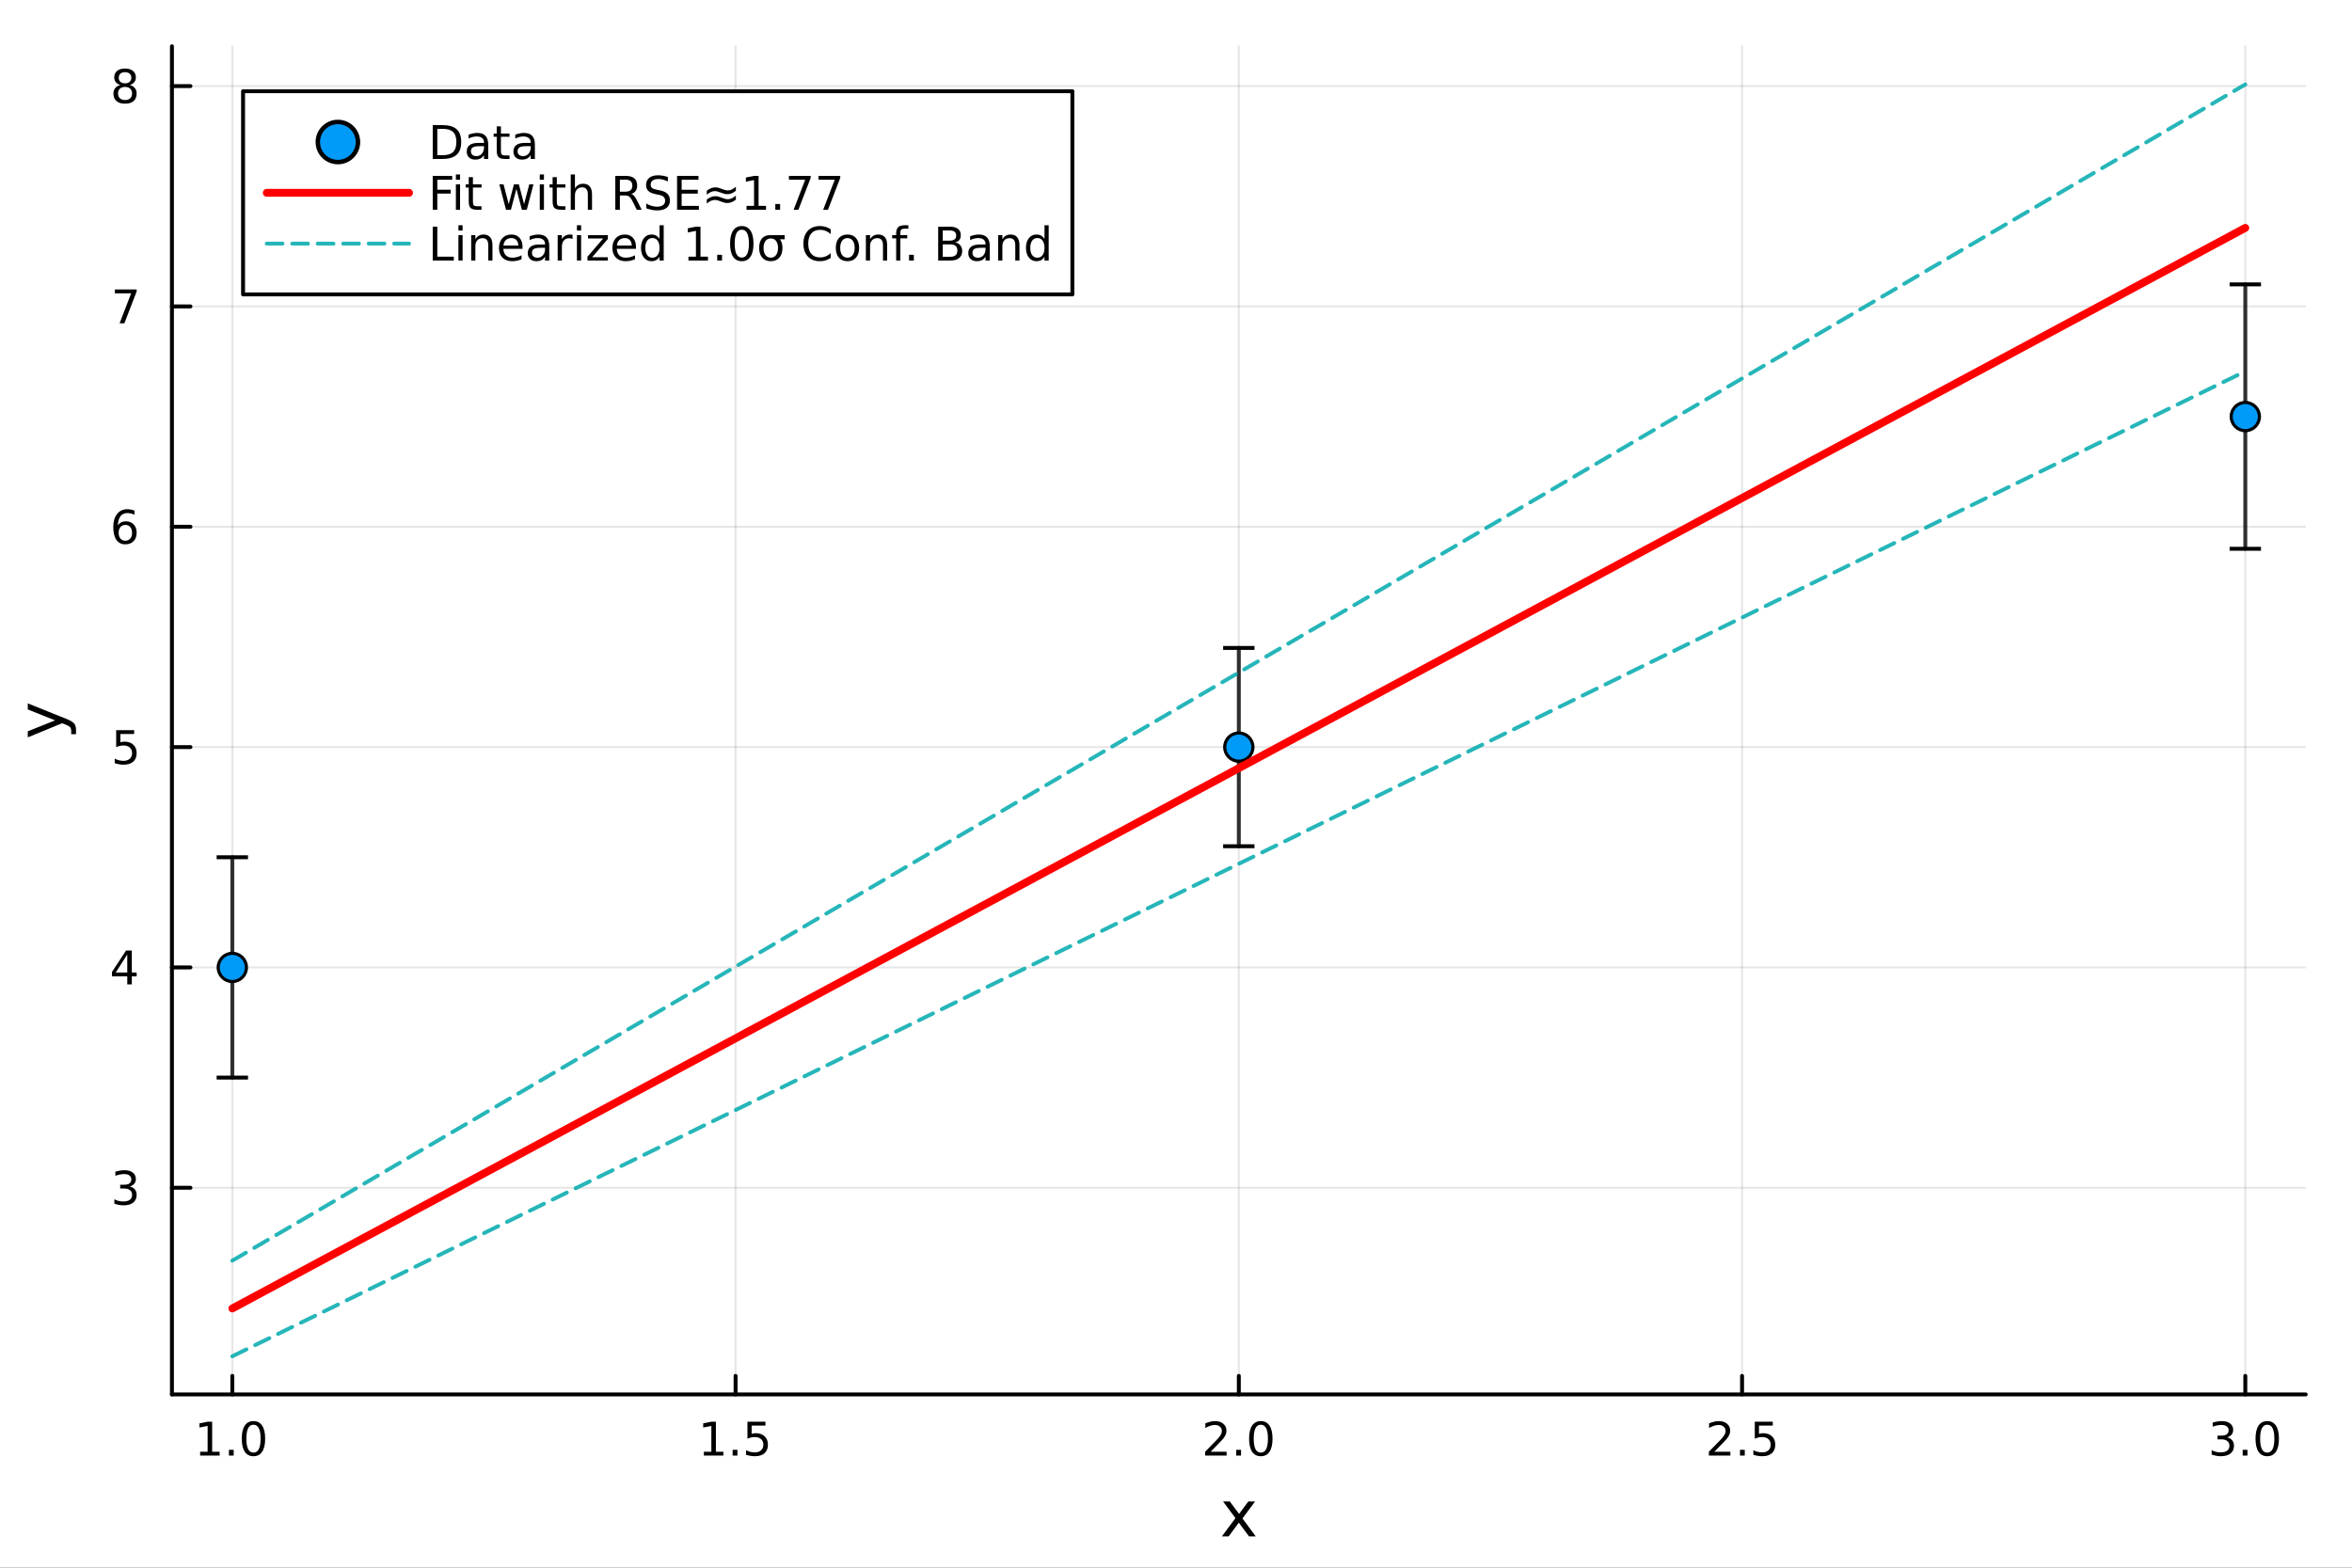 <?xml version="1.0" encoding="utf-8"?>
<svg xmlns="http://www.w3.org/2000/svg" xmlns:xlink="http://www.w3.org/1999/xlink" width="600" height="400" viewBox="0 0 2400 1600">
<rect x="0" y="0" width="2400" height="1600" fill="#333333" stroke="none"/>
<defs>
  <clipPath id="clip840">
    <rect x="0" y="0" width="2400" height="1600"/>
  </clipPath>
</defs>
<path clip-path="url(#clip840)" d="M0 1600 L2400 1600 L2400 0 L0 0  Z" fill="#ffffff" fill-rule="evenodd" fill-opacity="1"/>
<defs>
  <clipPath id="clip841">
    <rect x="175" y="47" width="2178" height="1377"/>
  </clipPath>
</defs>
<path clip-path="url(#clip840)" d="M175.445 1423.18 L2352.76 1423.18 L2352.76 47.244 L175.445 47.244  Z" fill="#ffffff" fill-rule="evenodd" fill-opacity="1"/>
<polyline clip-path="url(#clip841)" style="stroke:#000000; stroke-linecap:round; stroke-linejoin:round; stroke-width:2; stroke-opacity:0.1; fill:none" points="237.067,1423.18 237.067,47.244 "/>
<polyline clip-path="url(#clip841)" style="stroke:#000000; stroke-linecap:round; stroke-linejoin:round; stroke-width:2; stroke-opacity:0.1; fill:none" points="750.584,1423.18 750.584,47.244 "/>
<polyline clip-path="url(#clip841)" style="stroke:#000000; stroke-linecap:round; stroke-linejoin:round; stroke-width:2; stroke-opacity:0.1; fill:none" points="1264.1,1423.18 1264.1,47.244 "/>
<polyline clip-path="url(#clip841)" style="stroke:#000000; stroke-linecap:round; stroke-linejoin:round; stroke-width:2; stroke-opacity:0.1; fill:none" points="1777.62,1423.18 1777.62,47.244 "/>
<polyline clip-path="url(#clip841)" style="stroke:#000000; stroke-linecap:round; stroke-linejoin:round; stroke-width:2; stroke-opacity:0.1; fill:none" points="2291.13,1423.18 2291.13,47.244 "/>
<polyline clip-path="url(#clip841)" style="stroke:#000000; stroke-linecap:round; stroke-linejoin:round; stroke-width:2; stroke-opacity:0.1; fill:none" points="175.445,1212.24 2352.76,1212.24 "/>
<polyline clip-path="url(#clip841)" style="stroke:#000000; stroke-linecap:round; stroke-linejoin:round; stroke-width:2; stroke-opacity:0.1; fill:none" points="175.445,987.362 2352.76,987.362 "/>
<polyline clip-path="url(#clip841)" style="stroke:#000000; stroke-linecap:round; stroke-linejoin:round; stroke-width:2; stroke-opacity:0.1; fill:none" points="175.445,762.485 2352.76,762.485 "/>
<polyline clip-path="url(#clip841)" style="stroke:#000000; stroke-linecap:round; stroke-linejoin:round; stroke-width:2; stroke-opacity:0.1; fill:none" points="175.445,537.608 2352.76,537.608 "/>
<polyline clip-path="url(#clip841)" style="stroke:#000000; stroke-linecap:round; stroke-linejoin:round; stroke-width:2; stroke-opacity:0.1; fill:none" points="175.445,312.731 2352.76,312.731 "/>
<polyline clip-path="url(#clip841)" style="stroke:#000000; stroke-linecap:round; stroke-linejoin:round; stroke-width:2; stroke-opacity:0.1; fill:none" points="175.445,87.855 2352.76,87.855 "/>
<polyline clip-path="url(#clip840)" style="stroke:#000000; stroke-linecap:round; stroke-linejoin:round; stroke-width:4; stroke-opacity:1; fill:none" points="175.445,1423.18 2352.76,1423.18 "/>
<polyline clip-path="url(#clip840)" style="stroke:#000000; stroke-linecap:round; stroke-linejoin:round; stroke-width:4; stroke-opacity:1; fill:none" points="237.067,1423.18 237.067,1404.28 "/>
<polyline clip-path="url(#clip840)" style="stroke:#000000; stroke-linecap:round; stroke-linejoin:round; stroke-width:4; stroke-opacity:1; fill:none" points="750.584,1423.18 750.584,1404.28 "/>
<polyline clip-path="url(#clip840)" style="stroke:#000000; stroke-linecap:round; stroke-linejoin:round; stroke-width:4; stroke-opacity:1; fill:none" points="1264.1,1423.18 1264.1,1404.28 "/>
<polyline clip-path="url(#clip840)" style="stroke:#000000; stroke-linecap:round; stroke-linejoin:round; stroke-width:4; stroke-opacity:1; fill:none" points="1777.62,1423.18 1777.62,1404.28 "/>
<polyline clip-path="url(#clip840)" style="stroke:#000000; stroke-linecap:round; stroke-linejoin:round; stroke-width:4; stroke-opacity:1; fill:none" points="2291.13,1423.18 2291.13,1404.28 "/>
<path clip-path="url(#clip840)" d="M204.22 1481.64 L211.859 1481.64 L211.859 1455.28 L203.549 1456.95 L203.549 1452.69 L211.813 1451.02 L216.489 1451.02 L216.489 1481.64 L224.127 1481.64 L224.127 1485.58 L204.22 1485.58 L204.22 1481.64 Z" fill="#000000" fill-rule="nonzero" fill-opacity="1" /><path clip-path="url(#clip840)" d="M233.572 1479.7 L238.456 1479.7 L238.456 1485.58 L233.572 1485.58 L233.572 1479.7 Z" fill="#000000" fill-rule="nonzero" fill-opacity="1" /><path clip-path="url(#clip840)" d="M258.641 1454.1 Q255.03 1454.1 253.201 1457.66 Q251.396 1461.2 251.396 1468.33 Q251.396 1475.44 253.201 1479.01 Q255.03 1482.55 258.641 1482.55 Q262.275 1482.55 264.081 1479.01 Q265.91 1475.44 265.91 1468.33 Q265.91 1461.2 264.081 1457.66 Q262.275 1454.1 258.641 1454.1 M258.641 1450.39 Q264.451 1450.39 267.507 1455 Q270.586 1459.58 270.586 1468.33 Q270.586 1477.06 267.507 1481.67 Q264.451 1486.25 258.641 1486.25 Q252.831 1486.25 249.752 1481.67 Q246.697 1477.06 246.697 1468.33 Q246.697 1459.58 249.752 1455 Q252.831 1450.39 258.641 1450.39 Z" fill="#000000" fill-rule="nonzero" fill-opacity="1" /><path clip-path="url(#clip840)" d="M718.235 1481.64 L725.873 1481.64 L725.873 1455.28 L717.563 1456.95 L717.563 1452.69 L725.827 1451.02 L730.503 1451.02 L730.503 1481.64 L738.142 1481.64 L738.142 1485.58 L718.235 1485.58 L718.235 1481.64 Z" fill="#000000" fill-rule="nonzero" fill-opacity="1" /><path clip-path="url(#clip840)" d="M747.586 1479.7 L752.47 1479.7 L752.47 1485.58 L747.586 1485.58 L747.586 1479.7 Z" fill="#000000" fill-rule="nonzero" fill-opacity="1" /><path clip-path="url(#clip840)" d="M762.702 1451.02 L781.058 1451.02 L781.058 1454.96 L766.984 1454.96 L766.984 1463.43 Q768.003 1463.08 769.021 1462.92 Q770.04 1462.73 771.058 1462.73 Q776.845 1462.73 780.225 1465.9 Q783.605 1469.08 783.605 1474.49 Q783.605 1480.07 780.132 1483.17 Q776.66 1486.25 770.341 1486.25 Q768.165 1486.25 765.896 1485.88 Q763.651 1485.51 761.244 1484.77 L761.244 1480.07 Q763.327 1481.2 765.549 1481.76 Q767.771 1482.32 770.248 1482.32 Q774.253 1482.32 776.591 1480.21 Q778.929 1478.1 778.929 1474.49 Q778.929 1470.88 776.591 1468.77 Q774.253 1466.67 770.248 1466.67 Q768.373 1466.67 766.498 1467.08 Q764.646 1467.5 762.702 1468.38 L762.702 1451.02 Z" fill="#000000" fill-rule="nonzero" fill-opacity="1" /><path clip-path="url(#clip840)" d="M1235.34 1481.64 L1251.66 1481.64 L1251.66 1485.58 L1229.71 1485.58 L1229.71 1481.64 Q1232.38 1478.89 1236.96 1474.26 Q1241.57 1469.61 1242.75 1468.27 Q1244.99 1465.74 1245.87 1464.01 Q1246.77 1462.25 1246.77 1460.56 Q1246.77 1457.8 1244.83 1456.07 Q1242.91 1454.33 1239.81 1454.33 Q1237.61 1454.33 1235.15 1455.09 Q1232.72 1455.86 1229.95 1457.41 L1229.95 1452.69 Q1232.77 1451.55 1235.22 1450.97 Q1237.68 1450.39 1239.71 1450.39 Q1245.08 1450.39 1248.28 1453.08 Q1251.47 1455.77 1251.47 1460.26 Q1251.47 1462.39 1250.66 1464.31 Q1249.88 1466.2 1247.77 1468.8 Q1247.19 1469.47 1244.09 1472.69 Q1240.99 1475.88 1235.34 1481.64 Z" fill="#000000" fill-rule="nonzero" fill-opacity="1" /><path clip-path="url(#clip840)" d="M1261.47 1479.7 L1266.36 1479.7 L1266.36 1485.58 L1261.47 1485.58 L1261.47 1479.7 Z" fill="#000000" fill-rule="nonzero" fill-opacity="1" /><path clip-path="url(#clip840)" d="M1286.54 1454.1 Q1282.93 1454.1 1281.1 1457.66 Q1279.3 1461.2 1279.3 1468.33 Q1279.3 1475.44 1281.1 1479.01 Q1282.93 1482.55 1286.54 1482.55 Q1290.18 1482.55 1291.98 1479.01 Q1293.81 1475.44 1293.81 1468.33 Q1293.81 1461.2 1291.98 1457.66 Q1290.18 1454.1 1286.54 1454.1 M1286.54 1450.39 Q1292.35 1450.39 1295.41 1455 Q1298.49 1459.58 1298.49 1468.33 Q1298.49 1477.06 1295.41 1481.67 Q1292.35 1486.25 1286.54 1486.25 Q1280.73 1486.25 1277.65 1481.67 Q1274.6 1477.06 1274.6 1468.33 Q1274.6 1459.58 1277.65 1455 Q1280.73 1450.39 1286.54 1450.39 Z" fill="#000000" fill-rule="nonzero" fill-opacity="1" /><path clip-path="url(#clip840)" d="M1749.35 1481.64 L1765.67 1481.64 L1765.67 1485.58 L1743.73 1485.58 L1743.73 1481.64 Q1746.39 1478.89 1750.97 1474.26 Q1755.58 1469.61 1756.76 1468.27 Q1759.01 1465.74 1759.89 1464.01 Q1760.79 1462.25 1760.79 1460.56 Q1760.79 1457.8 1758.84 1456.07 Q1756.92 1454.33 1753.82 1454.33 Q1751.62 1454.33 1749.17 1455.09 Q1746.74 1455.86 1743.96 1457.41 L1743.96 1452.69 Q1746.78 1451.55 1749.24 1450.97 Q1751.69 1450.39 1753.73 1450.39 Q1759.1 1450.39 1762.29 1453.08 Q1765.49 1455.77 1765.49 1460.26 Q1765.49 1462.39 1764.68 1464.31 Q1763.89 1466.2 1761.78 1468.8 Q1761.21 1469.47 1758.1 1472.69 Q1755 1475.88 1749.35 1481.64 Z" fill="#000000" fill-rule="nonzero" fill-opacity="1" /><path clip-path="url(#clip840)" d="M1775.49 1479.7 L1780.37 1479.7 L1780.37 1485.58 L1775.49 1485.58 L1775.49 1479.7 Z" fill="#000000" fill-rule="nonzero" fill-opacity="1" /><path clip-path="url(#clip840)" d="M1790.6 1451.02 L1808.96 1451.02 L1808.96 1454.96 L1794.89 1454.96 L1794.89 1463.43 Q1795.9 1463.08 1796.92 1462.92 Q1797.94 1462.73 1798.96 1462.73 Q1804.75 1462.73 1808.13 1465.9 Q1811.51 1469.08 1811.51 1474.49 Q1811.51 1480.07 1808.03 1483.17 Q1804.56 1486.25 1798.24 1486.25 Q1796.07 1486.25 1793.8 1485.88 Q1791.55 1485.51 1789.14 1484.77 L1789.14 1480.07 Q1791.23 1481.2 1793.45 1481.76 Q1795.67 1482.32 1798.15 1482.32 Q1802.15 1482.32 1804.49 1480.21 Q1806.83 1478.1 1806.83 1474.49 Q1806.83 1470.88 1804.49 1468.77 Q1802.15 1466.67 1798.15 1466.67 Q1796.27 1466.67 1794.4 1467.08 Q1792.55 1467.5 1790.6 1468.38 L1790.6 1451.02 Z" fill="#000000" fill-rule="nonzero" fill-opacity="1" /><path clip-path="url(#clip840)" d="M2272.44 1466.95 Q2275.8 1467.66 2277.67 1469.93 Q2279.57 1472.2 2279.57 1475.53 Q2279.57 1480.65 2276.05 1483.45 Q2272.53 1486.25 2266.05 1486.25 Q2263.88 1486.25 2261.56 1485.81 Q2259.27 1485.39 2256.82 1484.54 L2256.82 1480.02 Q2258.76 1481.16 2261.08 1481.74 Q2263.39 1482.32 2265.91 1482.32 Q2270.31 1482.32 2272.6 1480.58 Q2274.92 1478.84 2274.92 1475.53 Q2274.92 1472.48 2272.77 1470.77 Q2270.64 1469.03 2266.82 1469.03 L2262.79 1469.03 L2262.79 1465.19 L2267 1465.19 Q2270.45 1465.19 2272.28 1463.82 Q2274.11 1462.43 2274.11 1459.84 Q2274.11 1457.18 2272.21 1455.77 Q2270.34 1454.33 2266.82 1454.33 Q2264.9 1454.33 2262.7 1454.75 Q2260.5 1455.16 2257.86 1456.04 L2257.86 1451.88 Q2260.52 1451.14 2262.84 1450.77 Q2265.17 1450.39 2267.23 1450.39 Q2272.56 1450.39 2275.66 1452.83 Q2278.76 1455.23 2278.76 1459.35 Q2278.76 1462.22 2277.12 1464.21 Q2275.47 1466.18 2272.44 1466.95 Z" fill="#000000" fill-rule="nonzero" fill-opacity="1" /><path clip-path="url(#clip840)" d="M2288.44 1479.7 L2293.32 1479.7 L2293.32 1485.58 L2288.44 1485.58 L2288.44 1479.7 Z" fill="#000000" fill-rule="nonzero" fill-opacity="1" /><path clip-path="url(#clip840)" d="M2313.51 1454.1 Q2309.9 1454.1 2308.07 1457.66 Q2306.26 1461.2 2306.26 1468.33 Q2306.26 1475.44 2308.07 1479.01 Q2309.9 1482.55 2313.51 1482.55 Q2317.14 1482.55 2318.95 1479.01 Q2320.77 1475.44 2320.77 1468.33 Q2320.77 1461.2 2318.95 1457.66 Q2317.14 1454.1 2313.51 1454.1 M2313.51 1450.39 Q2319.32 1450.39 2322.37 1455 Q2325.45 1459.58 2325.45 1468.33 Q2325.45 1477.06 2322.37 1481.67 Q2319.32 1486.25 2313.51 1486.25 Q2307.7 1486.25 2304.62 1481.67 Q2301.56 1477.06 2301.56 1468.33 Q2301.56 1459.58 2304.62 1455 Q2307.7 1450.39 2313.51 1450.39 Z" fill="#000000" fill-rule="nonzero" fill-opacity="1" /><path clip-path="url(#clip840)" d="M1280.72 1532.4 L1267.82 1549.74 L1281.38 1568.04 L1274.48 1568.04 L1264.1 1554.04 L1253.72 1568.04 L1246.82 1568.04 L1260.66 1549.39 L1248 1532.4 L1254.9 1532.4 L1264.36 1545.1 L1273.81 1532.4 L1280.72 1532.4 Z" fill="#000000" fill-rule="nonzero" fill-opacity="1" /><polyline clip-path="url(#clip840)" style="stroke:#000000; stroke-linecap:round; stroke-linejoin:round; stroke-width:4; stroke-opacity:1; fill:none" points="175.445,1423.18 175.445,47.244 "/>
<polyline clip-path="url(#clip840)" style="stroke:#000000; stroke-linecap:round; stroke-linejoin:round; stroke-width:4; stroke-opacity:1; fill:none" points="175.445,1212.24 194.343,1212.24 "/>
<polyline clip-path="url(#clip840)" style="stroke:#000000; stroke-linecap:round; stroke-linejoin:round; stroke-width:4; stroke-opacity:1; fill:none" points="175.445,987.362 194.343,987.362 "/>
<polyline clip-path="url(#clip840)" style="stroke:#000000; stroke-linecap:round; stroke-linejoin:round; stroke-width:4; stroke-opacity:1; fill:none" points="175.445,762.485 194.343,762.485 "/>
<polyline clip-path="url(#clip840)" style="stroke:#000000; stroke-linecap:round; stroke-linejoin:round; stroke-width:4; stroke-opacity:1; fill:none" points="175.445,537.608 194.343,537.608 "/>
<polyline clip-path="url(#clip840)" style="stroke:#000000; stroke-linecap:round; stroke-linejoin:round; stroke-width:4; stroke-opacity:1; fill:none" points="175.445,312.731 194.343,312.731 "/>
<polyline clip-path="url(#clip840)" style="stroke:#000000; stroke-linecap:round; stroke-linejoin:round; stroke-width:4; stroke-opacity:1; fill:none" points="175.445,87.855 194.343,87.855 "/>
<path clip-path="url(#clip840)" d="M132.316 1210.88 Q135.672 1211.6 137.547 1213.87 Q139.445 1216.14 139.445 1219.47 Q139.445 1224.59 135.927 1227.39 Q132.408 1230.19 125.927 1230.19 Q123.751 1230.19 121.436 1229.75 Q119.144 1229.33 116.691 1228.48 L116.691 1223.96 Q118.635 1225.1 120.95 1225.68 Q123.265 1226.25 125.788 1226.25 Q130.186 1226.25 132.478 1224.52 Q134.792 1222.78 134.792 1219.47 Q134.792 1216.42 132.64 1214.7 Q130.51 1212.97 126.691 1212.97 L122.663 1212.97 L122.663 1209.13 L126.876 1209.13 Q130.325 1209.13 132.154 1207.76 Q133.982 1206.37 133.982 1203.78 Q133.982 1201.12 132.084 1199.7 Q130.209 1198.27 126.691 1198.27 Q124.769 1198.27 122.57 1198.69 Q120.371 1199.1 117.732 1199.98 L117.732 1195.82 Q120.394 1195.07 122.709 1194.7 Q125.047 1194.33 127.107 1194.33 Q132.431 1194.33 135.533 1196.76 Q138.635 1199.17 138.635 1203.29 Q138.635 1206.16 136.992 1208.15 Q135.348 1210.12 132.316 1210.88 Z" fill="#000000" fill-rule="nonzero" fill-opacity="1" /><path clip-path="url(#clip840)" d="M129.862 974.156 L118.056 992.605 L129.862 992.605 L129.862 974.156 M128.635 970.082 L134.515 970.082 L134.515 992.605 L139.445 992.605 L139.445 996.494 L134.515 996.494 L134.515 1004.64 L129.862 1004.64 L129.862 996.494 L114.26 996.494 L114.26 991.98 L128.635 970.082 Z" fill="#000000" fill-rule="nonzero" fill-opacity="1" /><path clip-path="url(#clip840)" d="M118.543 745.205 L136.899 745.205 L136.899 749.14 L122.825 749.14 L122.825 757.612 Q123.843 757.265 124.862 757.103 Q125.88 756.918 126.899 756.918 Q132.686 756.918 136.066 760.089 Q139.445 763.261 139.445 768.677 Q139.445 774.256 135.973 777.358 Q132.501 780.436 126.181 780.436 Q124.005 780.436 121.737 780.066 Q119.492 779.696 117.084 778.955 L117.084 774.256 Q119.168 775.39 121.39 775.946 Q123.612 776.501 126.089 776.501 Q130.093 776.501 132.431 774.395 Q134.769 772.288 134.769 768.677 Q134.769 765.066 132.431 762.96 Q130.093 760.853 126.089 760.853 Q124.214 760.853 122.339 761.27 Q120.487 761.686 118.543 762.566 L118.543 745.205 Z" fill="#000000" fill-rule="nonzero" fill-opacity="1" /><path clip-path="url(#clip840)" d="M127.917 535.745 Q124.769 535.745 122.918 537.898 Q121.089 540.05 121.089 543.8 Q121.089 547.527 122.918 549.703 Q124.769 551.856 127.917 551.856 Q131.066 551.856 132.894 549.703 Q134.746 547.527 134.746 543.8 Q134.746 540.05 132.894 537.898 Q131.066 535.745 127.917 535.745 M137.2 521.092 L137.2 525.351 Q135.441 524.518 133.635 524.078 Q131.853 523.638 130.093 523.638 Q125.464 523.638 123.01 526.763 Q120.58 529.888 120.232 536.208 Q121.598 534.194 123.658 533.129 Q125.718 532.041 128.195 532.041 Q133.404 532.041 136.413 535.212 Q139.445 538.361 139.445 543.8 Q139.445 549.124 136.297 552.342 Q133.149 555.56 127.917 555.56 Q121.922 555.56 118.751 550.976 Q115.58 546.37 115.58 537.643 Q115.58 529.449 119.468 524.587 Q123.357 519.703 129.908 519.703 Q131.667 519.703 133.45 520.05 Q135.255 520.398 137.2 521.092 Z" fill="#000000" fill-rule="nonzero" fill-opacity="1" /><path clip-path="url(#clip840)" d="M117.223 295.451 L139.445 295.451 L139.445 297.442 L126.899 330.011 L122.015 330.011 L133.82 299.387 L117.223 299.387 L117.223 295.451 Z" fill="#000000" fill-rule="nonzero" fill-opacity="1" /><path clip-path="url(#clip840)" d="M127.593 88.723 Q124.26 88.723 122.339 90.505 Q120.441 92.287 120.441 95.412 Q120.441 98.537 122.339 100.32 Q124.26 102.102 127.593 102.102 Q130.927 102.102 132.848 100.32 Q134.769 98.514 134.769 95.412 Q134.769 92.287 132.848 90.505 Q130.95 88.723 127.593 88.723 M122.918 86.732 Q119.908 85.991 118.218 83.931 Q116.552 81.871 116.552 78.908 Q116.552 74.764 119.492 72.357 Q122.455 69.95 127.593 69.95 Q132.755 69.95 135.695 72.357 Q138.635 74.764 138.635 78.908 Q138.635 81.871 136.945 83.931 Q135.279 85.991 132.292 86.732 Q135.672 87.519 137.547 89.811 Q139.445 92.102 139.445 95.412 Q139.445 100.436 136.367 103.121 Q133.311 105.806 127.593 105.806 Q121.876 105.806 118.797 103.121 Q115.742 100.436 115.742 95.412 Q115.742 92.102 117.64 89.811 Q119.538 87.519 122.918 86.732 M121.205 79.348 Q121.205 82.033 122.871 83.537 Q124.561 85.042 127.593 85.042 Q130.603 85.042 132.292 83.537 Q134.005 82.033 134.005 79.348 Q134.005 76.662 132.292 75.158 Q130.603 73.653 127.593 73.653 Q124.561 73.653 122.871 75.158 Q121.205 76.662 121.205 79.348 Z" fill="#000000" fill-rule="nonzero" fill-opacity="1" /><path clip-path="url(#clip840)" d="M67.314 733.525 Q73.68 736.008 75.622 738.363 Q77.563 740.718 77.563 744.665 L77.563 749.344 L72.662 749.344 L72.662 745.906 Q72.662 743.487 71.516 742.151 Q70.37 740.814 66.105 739.191 L63.431 738.14 L28.356 752.559 L28.356 746.352 L56.238 735.212 L28.356 724.072 L28.356 717.865 L67.314 733.525 Z" fill="#000000" fill-rule="nonzero" fill-opacity="1" /><polyline clip-path="url(#clip841)" style="stroke:#000000; stroke-linecap:round; stroke-linejoin:round; stroke-width:4; stroke-opacity:0.8; fill:none" points="237.067,1099.8 237.067,874.924 "/>
<polyline clip-path="url(#clip841)" style="stroke:#000000; stroke-linecap:round; stroke-linejoin:round; stroke-width:4; stroke-opacity:0.8; fill:none" points="1264.1,863.68 1264.1,661.291 "/>
<polyline clip-path="url(#clip841)" style="stroke:#000000; stroke-linecap:round; stroke-linejoin:round; stroke-width:4; stroke-opacity:0.8; fill:none" points="2291.13,560.096 2291.13,290.244 "/>
<line clip-path="url(#clip841)" x1="253.067" y1="1099.8" x2="221.067" y2="1099.8" style="stroke:#000000; stroke-width:4; stroke-opacity:1"/>
<line clip-path="url(#clip841)" x1="253.067" y1="874.924" x2="221.067" y2="874.924" style="stroke:#000000; stroke-width:4; stroke-opacity:1"/>
<line clip-path="url(#clip841)" x1="1280.1" y1="863.68" x2="1248.1" y2="863.68" style="stroke:#000000; stroke-width:4; stroke-opacity:1"/>
<line clip-path="url(#clip841)" x1="1280.1" y1="661.291" x2="1248.1" y2="661.291" style="stroke:#000000; stroke-width:4; stroke-opacity:1"/>
<line clip-path="url(#clip841)" x1="2307.13" y1="560.096" x2="2275.13" y2="560.096" style="stroke:#000000; stroke-width:4; stroke-opacity:1"/>
<line clip-path="url(#clip841)" x1="2307.13" y1="290.244" x2="2275.13" y2="290.244" style="stroke:#000000; stroke-width:4; stroke-opacity:1"/>
<circle clip-path="url(#clip841)" cx="237.067" cy="987.362" r="14.4" fill="#009af9" fill-rule="evenodd" fill-opacity="1" stroke="#000000" stroke-opacity="1" stroke-width="3.2"/>
<circle clip-path="url(#clip841)" cx="1264.1" cy="762.485" r="14.4" fill="#009af9" fill-rule="evenodd" fill-opacity="1" stroke="#000000" stroke-opacity="1" stroke-width="3.2"/>
<circle clip-path="url(#clip841)" cx="2291.13" cy="425.17" r="14.4" fill="#009af9" fill-rule="evenodd" fill-opacity="1" stroke="#000000" stroke-opacity="1" stroke-width="3.2"/>
<polyline clip-path="url(#clip841)" style="stroke:#ff0000; stroke-linecap:round; stroke-linejoin:round; stroke-width:8; stroke-opacity:1; fill:none" points="237.067,1335.44 242.202,1332.68 247.338,1329.93 252.473,1327.17 257.608,1324.41 262.743,1321.65 267.878,1318.9 273.013,1316.14 278.149,1313.38 283.284,1310.63 288.419,1307.87 293.554,1305.11 298.689,1302.35 303.824,1299.6 308.96,1296.84 314.095,1294.08 319.23,1291.33 324.365,1288.57 329.5,1285.81 334.635,1283.05 339.771,1280.3 344.906,1277.54 350.041,1274.78 355.176,1272.03 360.311,1269.27 365.446,1266.51 370.582,1263.75 375.717,1261 380.852,1258.24 385.987,1255.48 391.122,1252.73 396.257,1249.97 401.393,1247.21 406.528,1244.45 411.663,1241.7 416.798,1238.94 421.933,1236.18 427.068,1233.43 432.204,1230.67 437.339,1227.91 442.474,1225.15 447.609,1222.4 452.744,1219.64 457.879,1216.88 463.015,1214.13 468.15,1211.37 473.285,1208.61 478.42,1205.85 483.555,1203.1 488.69,1200.34 493.826,1197.58 498.961,1194.83 504.096,1192.07 509.231,1189.31 514.366,1186.55 519.501,1183.8 524.637,1181.04 529.772,1178.28 534.907,1175.53 540.042,1172.77 545.177,1170.01 550.312,1167.25 555.448,1164.5 560.583,1161.74 565.718,1158.98 570.853,1156.23 575.988,1153.47 581.123,1150.71 586.259,1147.95 591.394,1145.2 596.529,1142.44 601.664,1139.68 606.799,1136.93 611.934,1134.17 617.07,1131.41 622.205,1128.65 627.34,1125.9 632.475,1123.14 637.61,1120.38 642.745,1117.63 647.881,1114.87 653.016,1112.11 658.151,1109.35 663.286,1106.6 668.421,1103.84 673.556,1101.08 678.692,1098.33 683.827,1095.57 688.962,1092.81 694.097,1090.05 699.232,1087.3 704.367,1084.54 709.503,1081.78 714.638,1079.03 719.773,1076.27 724.908,1073.51 730.043,1070.75 735.178,1068 740.314,1065.24 745.449,1062.48 750.584,1059.73 755.719,1056.97 760.854,1054.21 765.989,1051.45 771.125,1048.7 776.26,1045.94 781.395,1043.18 786.53,1040.43 791.665,1037.67 796.8,1034.91 801.936,1032.15 807.071,1029.4 812.206,1026.64 817.341,1023.88 822.476,1021.13 827.611,1018.37 832.747,1015.61 837.882,1012.85 843.017,1010.1 848.152,1007.34 853.287,1004.58 858.422,1001.83 863.558,999.068 868.693,996.311 873.828,993.554 878.963,990.796 884.098,988.039 889.233,985.282 894.369,982.525 899.504,979.768 904.639,977.011 909.774,974.254 914.909,971.496 920.044,968.739 925.18,965.982 930.315,963.225 935.45,960.468 940.585,957.711 945.72,954.954 950.855,952.196 955.991,949.439 961.126,946.682 966.261,943.925 971.396,941.168 976.531,938.411 981.666,935.653 986.802,932.896 991.937,930.139 997.072,927.382 1002.21,924.625 1007.34,921.868 1012.48,919.111 1017.61,916.353 1022.75,913.596 1027.88,910.839 1033.02,908.082 1038.15,905.325 1043.29,902.568 1048.42,899.811 1053.56,897.053 1058.69,894.296 1063.83,891.539 1068.96,888.782 1074.1,886.025 1079.23,883.268 1084.37,880.511 1089.5,877.753 1094.64,874.996 1099.78,872.239 1104.91,869.482 1110.05,866.725 1115.18,863.968 1120.32,861.211 1125.45,858.453 1130.59,855.696 1135.72,852.939 1140.86,850.182 1145.99,847.425 1151.13,844.668 1156.26,841.91 1161.4,839.153 1166.53,836.396 1171.67,833.639 1176.8,830.882 1181.94,828.125 1187.07,825.368 1192.21,822.61 1197.34,819.853 1202.48,817.096 1207.61,814.339 1212.75,811.582 1217.88,808.825 1223.02,806.068 1228.15,803.31 1233.29,800.553 1238.42,797.796 1243.56,795.039 1248.7,792.282 1253.83,789.525 1258.97,786.768 1264.1,784.01 1269.24,781.253 1274.37,778.496 1279.51,775.739 1284.64,772.982 1289.78,770.225 1294.91,767.468 1300.05,764.71 1305.18,761.953 1310.32,759.196 1315.45,756.439 1320.59,753.682 1325.72,750.925 1330.86,748.167 1335.99,745.41 1341.13,742.653 1346.26,739.896 1351.4,737.139 1356.53,734.382 1361.67,731.625 1366.8,728.867 1371.94,726.11 1377.07,723.353 1382.21,720.596 1387.34,717.839 1392.48,715.082 1397.61,712.325 1402.75,709.567 1407.89,706.81 1413.02,704.053 1418.16,701.296 1423.29,698.539 1428.43,695.782 1433.56,693.025 1438.7,690.267 1443.83,687.51 1448.97,684.753 1454.1,681.996 1459.24,679.239 1464.37,676.482 1469.51,673.725 1474.64,670.967 1479.78,668.21 1484.91,665.453 1490.05,662.696 1495.18,659.939 1500.32,657.182 1505.45,654.424 1510.59,651.667 1515.72,648.91 1520.86,646.153 1525.99,643.396 1531.13,640.639 1536.26,637.882 1541.4,635.124 1546.53,632.367 1551.67,629.61 1556.81,626.853 1561.94,624.096 1567.08,621.339 1572.21,618.582 1577.35,615.824 1582.48,613.067 1587.62,610.31 1592.75,607.553 1597.89,604.796 1603.02,602.039 1608.16,599.282 1613.29,596.524 1618.43,593.767 1623.56,591.01 1628.7,588.253 1633.83,585.496 1638.97,582.739 1644.1,579.982 1649.24,577.224 1654.37,574.467 1659.51,571.71 1664.64,568.953 1669.78,566.196 1674.91,563.439 1680.05,560.681 1685.18,557.924 1690.32,555.167 1695.45,552.41 1700.59,549.653 1705.72,546.896 1710.86,544.139 1716,541.381 1721.13,538.624 1726.27,535.867 1731.4,533.11 1736.54,530.353 1741.67,527.596 1746.81,524.839 1751.94,522.081 1757.08,519.324 1762.21,516.567 1767.35,513.81 1772.48,511.053 1777.62,508.296 1782.75,505.539 1787.89,502.781 1793.02,500.024 1798.16,497.267 1803.29,494.51 1808.43,491.753 1813.56,488.996 1818.7,486.239 1823.83,483.481 1828.97,480.724 1834.1,477.967 1839.24,475.21 1844.37,472.453 1849.51,469.696 1854.64,466.938 1859.78,464.181 1864.92,461.424 1870.05,458.667 1875.19,455.91 1880.32,453.153 1885.46,450.396 1890.59,447.638 1895.73,444.881 1900.86,442.124 1906,439.367 1911.13,436.61 1916.27,433.853 1921.4,431.096 1926.54,428.338 1931.67,425.581 1936.81,422.824 1941.94,420.067 1947.08,417.31 1952.21,414.553 1957.35,411.796 1962.48,409.038 1967.62,406.281 1972.75,403.524 1977.89,400.767 1983.02,398.01 1988.16,395.253 1993.29,392.496 1998.43,389.738 2003.56,386.981 2008.7,384.224 2013.83,381.467 2018.97,378.71 2024.11,375.953 2029.24,373.195 2034.38,370.438 2039.51,367.681 2044.65,364.924 2049.78,362.167 2054.92,359.41 2060.05,356.653 2065.19,353.895 2070.32,351.138 2075.46,348.381 2080.59,345.624 2085.73,342.867 2090.86,340.11 2096,337.353 2101.13,334.595 2106.27,331.838 2111.4,329.081 2116.54,326.324 2121.67,323.567 2126.81,320.81 2131.94,318.053 2137.08,315.295 2142.21,312.538 2147.35,309.781 2152.48,307.024 2157.62,304.267 2162.75,301.51 2167.89,298.752 2173.03,295.995 2178.16,293.238 2183.3,290.481 2188.43,287.724 2193.57,284.967 2198.7,282.21 2203.84,279.452 2208.97,276.695 2214.11,273.938 2219.24,271.181 2224.38,268.424 2229.51,265.667 2234.65,262.91 2239.78,260.152 2244.92,257.395 2250.05,254.638 2255.19,251.881 2260.32,249.124 2265.46,246.367 2270.59,243.61 2275.73,240.852 2280.86,238.095 2286,235.338 2291.13,232.581 "/>
<polyline clip-path="url(#clip841)" style="stroke:#00a9ad; stroke-linecap:round; stroke-linejoin:round; stroke-width:4; stroke-opacity:0.85; fill:none" stroke-dasharray="16, 10" points="237.067,1286.64 242.202,1283.64 247.338,1280.64 252.473,1277.64 257.608,1274.64 262.743,1271.64 267.878,1268.63 273.013,1265.63 278.149,1262.63 283.284,1259.63 288.419,1256.63 293.554,1253.63 298.689,1250.63 303.824,1247.63 308.96,1244.63 314.095,1241.62 319.23,1238.62 324.365,1235.62 329.5,1232.62 334.635,1229.62 339.771,1226.62 344.906,1223.62 350.041,1220.62 355.176,1217.62 360.311,1214.61 365.446,1211.61 370.582,1208.61 375.717,1205.61 380.852,1202.61 385.987,1199.61 391.122,1196.61 396.257,1193.61 401.393,1190.6 406.528,1187.6 411.663,1184.6 416.798,1181.6 421.933,1178.6 427.068,1175.6 432.204,1172.6 437.339,1169.6 442.474,1166.6 447.609,1163.59 452.744,1160.59 457.879,1157.59 463.015,1154.59 468.15,1151.59 473.285,1148.59 478.42,1145.59 483.555,1142.59 488.69,1139.59 493.826,1136.58 498.961,1133.58 504.096,1130.58 509.231,1127.58 514.366,1124.58 519.501,1121.58 524.637,1118.58 529.772,1115.58 534.907,1112.58 540.042,1109.57 545.177,1106.57 550.312,1103.57 555.448,1100.57 560.583,1097.57 565.718,1094.57 570.853,1091.57 575.988,1088.57 581.123,1085.57 586.259,1082.56 591.394,1079.56 596.529,1076.56 601.664,1073.56 606.799,1070.56 611.934,1067.56 617.07,1064.56 622.205,1061.56 627.34,1058.55 632.475,1055.55 637.61,1052.55 642.745,1049.55 647.881,1046.55 653.016,1043.55 658.151,1040.55 663.286,1037.55 668.421,1034.55 673.556,1031.54 678.692,1028.54 683.827,1025.54 688.962,1022.54 694.097,1019.54 699.232,1016.54 704.367,1013.54 709.503,1010.54 714.638,1007.54 719.773,1004.53 724.908,1001.53 730.043,998.532 735.178,995.531 740.314,992.53 745.449,989.529 750.584,986.527 755.719,983.526 760.854,980.525 765.989,977.524 771.125,974.523 776.26,971.522 781.395,968.521 786.53,965.519 791.665,962.518 796.8,959.517 801.936,956.516 807.071,953.515 812.206,950.514 817.341,947.513 822.476,944.512 827.611,941.51 832.747,938.509 837.882,935.508 843.017,932.507 848.152,929.506 853.287,926.505 858.422,923.504 863.558,920.502 868.693,917.501 873.828,914.5 878.963,911.499 884.098,908.498 889.233,905.497 894.369,902.496 899.504,899.494 904.639,896.493 909.774,893.492 914.909,890.491 920.044,887.49 925.18,884.489 930.315,881.488 935.45,878.486 940.585,875.485 945.72,872.484 950.855,869.483 955.991,866.482 961.126,863.481 966.261,860.48 971.396,857.478 976.531,854.477 981.666,851.476 986.802,848.475 991.937,845.474 997.072,842.473 1002.21,839.472 1007.34,836.471 1012.48,833.469 1017.61,830.468 1022.75,827.467 1027.88,824.466 1033.02,821.465 1038.15,818.464 1043.29,815.463 1048.42,812.461 1053.56,809.46 1058.69,806.459 1063.83,803.458 1068.96,800.457 1074.1,797.456 1079.23,794.455 1084.37,791.453 1089.5,788.452 1094.64,785.451 1099.78,782.45 1104.91,779.449 1110.05,776.448 1115.18,773.447 1120.32,770.445 1125.45,767.444 1130.59,764.443 1135.72,761.442 1140.86,758.441 1145.99,755.44 1151.13,752.439 1156.26,749.437 1161.4,746.436 1166.53,743.435 1171.67,740.434 1176.8,737.433 1181.94,734.432 1187.07,731.431 1192.21,728.429 1197.34,725.428 1202.48,722.427 1207.61,719.426 1212.75,716.425 1217.88,713.424 1223.02,710.423 1228.15,707.422 1233.29,704.42 1238.42,701.419 1243.56,698.418 1248.7,695.417 1253.83,692.416 1258.97,689.415 1264.1,686.414 1269.24,683.412 1274.37,680.411 1279.51,677.41 1284.64,674.409 1289.78,671.408 1294.91,668.407 1300.05,665.406 1305.18,662.404 1310.32,659.403 1315.45,656.402 1320.59,653.401 1325.72,650.4 1330.86,647.399 1335.99,644.398 1341.13,641.396 1346.26,638.395 1351.4,635.394 1356.53,632.393 1361.67,629.392 1366.8,626.391 1371.94,623.39 1377.07,620.388 1382.21,617.387 1387.34,614.386 1392.48,611.385 1397.61,608.384 1402.75,605.383 1407.89,602.382 1413.02,599.38 1418.16,596.379 1423.29,593.378 1428.43,590.377 1433.56,587.376 1438.7,584.375 1443.83,581.374 1448.97,578.373 1454.1,575.371 1459.24,572.37 1464.37,569.369 1469.51,566.368 1474.64,563.367 1479.78,560.366 1484.91,557.365 1490.05,554.363 1495.18,551.362 1500.32,548.361 1505.45,545.36 1510.59,542.359 1515.72,539.358 1520.86,536.357 1525.99,533.355 1531.13,530.354 1536.26,527.353 1541.4,524.352 1546.53,521.351 1551.67,518.35 1556.81,515.349 1561.94,512.347 1567.08,509.346 1572.21,506.345 1577.35,503.344 1582.48,500.343 1587.62,497.342 1592.75,494.341 1597.89,491.339 1603.02,488.338 1608.16,485.337 1613.29,482.336 1618.43,479.335 1623.56,476.334 1628.7,473.333 1633.83,470.332 1638.97,467.33 1644.1,464.329 1649.24,461.328 1654.37,458.327 1659.51,455.326 1664.64,452.325 1669.78,449.324 1674.91,446.322 1680.05,443.321 1685.18,440.32 1690.32,437.319 1695.45,434.318 1700.59,431.317 1705.72,428.316 1710.86,425.314 1716,422.313 1721.13,419.312 1726.27,416.311 1731.4,413.31 1736.54,410.309 1741.67,407.308 1746.81,404.306 1751.94,401.305 1757.08,398.304 1762.21,395.303 1767.35,392.302 1772.48,389.301 1777.62,386.3 1782.75,383.298 1787.89,380.297 1793.02,377.296 1798.16,374.295 1803.29,371.294 1808.43,368.293 1813.56,365.292 1818.7,362.29 1823.83,359.289 1828.97,356.288 1834.1,353.287 1839.24,350.286 1844.37,347.285 1849.51,344.284 1854.64,341.283 1859.78,338.281 1864.92,335.28 1870.05,332.279 1875.19,329.278 1880.32,326.277 1885.46,323.276 1890.59,320.275 1895.73,317.273 1900.86,314.272 1906,311.271 1911.13,308.27 1916.27,305.269 1921.4,302.268 1926.54,299.267 1931.67,296.265 1936.81,293.264 1941.94,290.263 1947.08,287.262 1952.21,284.261 1957.35,281.26 1962.48,278.259 1967.62,275.257 1972.75,272.256 1977.89,269.255 1983.02,266.254 1988.16,263.253 1993.29,260.252 1998.43,257.251 2003.56,254.249 2008.7,251.248 2013.83,248.247 2018.97,245.246 2024.11,242.245 2029.24,239.244 2034.38,236.243 2039.51,233.241 2044.65,230.24 2049.78,227.239 2054.92,224.238 2060.05,221.237 2065.19,218.236 2070.32,215.235 2075.46,212.234 2080.59,209.232 2085.73,206.231 2090.86,203.23 2096,200.229 2101.13,197.228 2106.27,194.227 2111.4,191.226 2116.54,188.224 2121.67,185.223 2126.81,182.222 2131.94,179.221 2137.08,176.22 2142.21,173.219 2147.35,170.218 2152.48,167.216 2157.62,164.215 2162.75,161.214 2167.89,158.213 2173.03,155.212 2178.16,152.211 2183.3,149.21 2188.43,146.208 2193.57,143.207 2198.7,140.206 2203.84,137.205 2208.97,134.204 2214.11,131.203 2219.24,128.202 2224.38,125.2 2229.51,122.199 2234.65,119.198 2239.78,116.197 2244.92,113.196 2250.05,110.195 2255.19,107.194 2260.32,104.193 2265.46,101.191 2270.59,98.19 2275.73,95.189 2280.86,92.188 2286,89.187 2291.13,86.186 "/>
<polyline clip-path="url(#clip841)" style="stroke:#00a9ad; stroke-linecap:round; stroke-linejoin:round; stroke-width:4; stroke-opacity:0.85; fill:none" stroke-dasharray="16, 10" points="237.067,1384.24 242.202,1381.73 247.338,1379.21 252.473,1376.7 257.608,1374.19 262.743,1371.67 267.878,1369.16 273.013,1366.65 278.149,1364.13 283.284,1361.62 288.419,1359.11 293.554,1356.59 298.689,1354.08 303.824,1351.57 308.96,1349.05 314.095,1346.54 319.23,1344.03 324.365,1341.51 329.5,1339 334.635,1336.49 339.771,1333.98 344.906,1331.46 350.041,1328.95 355.176,1326.44 360.311,1323.92 365.446,1321.41 370.582,1318.9 375.717,1316.38 380.852,1313.87 385.987,1311.36 391.122,1308.84 396.257,1306.33 401.393,1303.82 406.528,1301.3 411.663,1298.79 416.798,1296.28 421.933,1293.76 427.068,1291.25 432.204,1288.74 437.339,1286.23 442.474,1283.71 447.609,1281.2 452.744,1278.69 457.879,1276.17 463.015,1273.66 468.15,1271.15 473.285,1268.63 478.42,1266.12 483.555,1263.61 488.69,1261.09 493.826,1258.58 498.961,1256.07 504.096,1253.55 509.231,1251.04 514.366,1248.53 519.501,1246.01 524.637,1243.5 529.772,1240.99 534.907,1238.48 540.042,1235.96 545.177,1233.45 550.312,1230.94 555.448,1228.42 560.583,1225.91 565.718,1223.4 570.853,1220.88 575.988,1218.37 581.123,1215.86 586.259,1213.34 591.394,1210.83 596.529,1208.32 601.664,1205.8 606.799,1203.29 611.934,1200.78 617.07,1198.26 622.205,1195.75 627.34,1193.24 632.475,1190.73 637.61,1188.21 642.745,1185.7 647.881,1183.19 653.016,1180.67 658.151,1178.16 663.286,1175.65 668.421,1173.13 673.556,1170.62 678.692,1168.11 683.827,1165.59 688.962,1163.08 694.097,1160.57 699.232,1158.05 704.367,1155.54 709.503,1153.03 714.638,1150.51 719.773,1148 724.908,1145.49 730.043,1142.98 735.178,1140.46 740.314,1137.95 745.449,1135.44 750.584,1132.92 755.719,1130.41 760.854,1127.9 765.989,1125.38 771.125,1122.87 776.26,1120.36 781.395,1117.84 786.53,1115.33 791.665,1112.82 796.8,1110.3 801.936,1107.79 807.071,1105.28 812.206,1102.76 817.341,1100.25 822.476,1097.74 827.611,1095.23 832.747,1092.71 837.882,1090.2 843.017,1087.69 848.152,1085.17 853.287,1082.66 858.422,1080.15 863.558,1077.63 868.693,1075.12 873.828,1072.61 878.963,1070.09 884.098,1067.58 889.233,1065.07 894.369,1062.55 899.504,1060.04 904.639,1057.53 909.774,1055.01 914.909,1052.5 920.044,1049.99 925.18,1047.48 930.315,1044.96 935.45,1042.45 940.585,1039.94 945.72,1037.42 950.855,1034.91 955.991,1032.4 961.126,1029.88 966.261,1027.37 971.396,1024.86 976.531,1022.34 981.666,1019.83 986.802,1017.32 991.937,1014.8 997.072,1012.29 1002.21,1009.78 1007.34,1007.27 1012.48,1004.75 1017.61,1002.24 1022.75,999.726 1027.88,997.212 1033.02,994.699 1038.15,992.186 1043.29,989.673 1048.42,987.16 1053.56,984.647 1058.69,982.133 1063.83,979.62 1068.96,977.107 1074.1,974.594 1079.23,972.081 1084.37,969.568 1089.5,967.055 1094.64,964.541 1099.78,962.028 1104.91,959.515 1110.05,957.002 1115.18,954.489 1120.32,951.976 1125.45,949.462 1130.59,946.949 1135.72,944.436 1140.86,941.923 1145.99,939.41 1151.13,936.897 1156.26,934.384 1161.4,931.87 1166.53,929.357 1171.67,926.844 1176.8,924.331 1181.94,921.818 1187.07,919.305 1192.21,916.791 1197.34,914.278 1202.48,911.765 1207.61,909.252 1212.75,906.739 1217.88,904.226 1223.02,901.713 1228.15,899.199 1233.29,896.686 1238.42,894.173 1243.56,891.66 1248.7,889.147 1253.83,886.634 1258.97,884.12 1264.1,881.607 1269.24,879.094 1274.37,876.581 1279.51,874.068 1284.64,871.555 1289.78,869.041 1294.91,866.528 1300.05,864.015 1305.18,861.502 1310.32,858.989 1315.45,856.476 1320.59,853.963 1325.72,851.449 1330.86,848.936 1335.99,846.423 1341.13,843.91 1346.26,841.397 1351.4,838.884 1356.53,836.37 1361.67,833.857 1366.8,831.344 1371.94,828.831 1377.07,826.318 1382.21,823.805 1387.34,821.292 1392.48,818.778 1397.61,816.265 1402.75,813.752 1407.89,811.239 1413.02,808.726 1418.16,806.213 1423.29,803.699 1428.43,801.186 1433.56,798.673 1438.7,796.16 1443.83,793.647 1448.97,791.134 1454.1,788.621 1459.24,786.107 1464.37,783.594 1469.51,781.081 1474.64,778.568 1479.78,776.055 1484.91,773.542 1490.05,771.028 1495.18,768.515 1500.32,766.002 1505.45,763.489 1510.59,760.976 1515.72,758.463 1520.86,755.95 1525.99,753.436 1531.13,750.923 1536.26,748.41 1541.4,745.897 1546.53,743.384 1551.67,740.871 1556.81,738.357 1561.94,735.844 1567.08,733.331 1572.21,730.818 1577.35,728.305 1582.48,725.792 1587.62,723.278 1592.75,720.765 1597.89,718.252 1603.02,715.739 1608.16,713.226 1613.29,710.713 1618.43,708.2 1623.56,705.686 1628.7,703.173 1633.83,700.66 1638.97,698.147 1644.1,695.634 1649.24,693.121 1654.37,690.607 1659.51,688.094 1664.64,685.581 1669.78,683.068 1674.91,680.555 1680.05,678.042 1685.18,675.529 1690.32,673.015 1695.45,670.502 1700.59,667.989 1705.72,665.476 1710.86,662.963 1716,660.45 1721.13,657.936 1726.27,655.423 1731.4,652.91 1736.54,650.397 1741.67,647.884 1746.81,645.371 1751.94,642.858 1757.08,640.344 1762.21,637.831 1767.35,635.318 1772.48,632.805 1777.62,630.292 1782.75,627.779 1787.89,625.265 1793.02,622.752 1798.16,620.239 1803.29,617.726 1808.43,615.213 1813.56,612.7 1818.7,610.187 1823.83,607.673 1828.97,605.16 1834.1,602.647 1839.24,600.134 1844.37,597.621 1849.51,595.108 1854.64,592.594 1859.78,590.081 1864.92,587.568 1870.05,585.055 1875.19,582.542 1880.32,580.029 1885.46,577.516 1890.59,575.002 1895.73,572.489 1900.86,569.976 1906,567.463 1911.13,564.95 1916.27,562.437 1921.4,559.923 1926.54,557.41 1931.67,554.897 1936.81,552.384 1941.94,549.871 1947.08,547.358 1952.21,544.844 1957.35,542.331 1962.48,539.818 1967.62,537.305 1972.75,534.792 1977.89,532.279 1983.02,529.766 1988.16,527.252 1993.29,524.739 1998.43,522.226 2003.56,519.713 2008.7,517.2 2013.83,514.687 2018.97,512.173 2024.11,509.66 2029.24,507.147 2034.38,504.634 2039.51,502.121 2044.65,499.608 2049.78,497.095 2054.92,494.581 2060.05,492.068 2065.19,489.555 2070.32,487.042 2075.46,484.529 2080.59,482.016 2085.73,479.502 2090.86,476.989 2096,474.476 2101.13,471.963 2106.27,469.45 2111.4,466.937 2116.54,464.424 2121.67,461.91 2126.81,459.397 2131.94,456.884 2137.08,454.371 2142.21,451.858 2147.35,449.345 2152.48,446.831 2157.62,444.318 2162.75,441.805 2167.89,439.292 2173.03,436.779 2178.16,434.266 2183.3,431.753 2188.43,429.239 2193.57,426.726 2198.7,424.213 2203.84,421.7 2208.97,419.187 2214.11,416.674 2219.24,414.16 2224.38,411.647 2229.51,409.134 2234.65,406.621 2239.78,404.108 2244.92,401.595 2250.05,399.081 2255.19,396.568 2260.32,394.055 2265.46,391.542 2270.59,389.029 2275.73,386.516 2280.86,384.003 2286,381.489 2291.13,378.976 "/>
<path clip-path="url(#clip840)" d="M248.022 300.469 L1094.27 300.469 L1094.27 93.109 L248.022 93.109  Z" fill="#ffffff" fill-rule="evenodd" fill-opacity="1"/>
<polyline clip-path="url(#clip840)" style="stroke:#000000; stroke-linecap:round; stroke-linejoin:round; stroke-width:4; stroke-opacity:1; fill:none" points="248.022,300.469 1094.27,300.469 1094.27,93.109 248.022,93.109 248.022,300.469 "/>
<circle clip-path="url(#clip840)" cx="344.792" cy="144.949" r="20.48" fill="#009af9" fill-rule="evenodd" fill-opacity="1" stroke="#000000" stroke-opacity="1" stroke-width="4.551"/>
<path clip-path="url(#clip840)" d="M446.237 131.511 L446.237 158.386 L451.885 158.386 Q459.038 158.386 462.348 155.145 Q465.681 151.905 465.681 144.914 Q465.681 137.969 462.348 134.752 Q459.038 131.511 451.885 131.511 L446.237 131.511 M441.561 127.669 L451.167 127.669 Q461.214 127.669 465.913 131.858 Q470.612 136.025 470.612 144.914 Q470.612 153.849 465.89 158.039 Q461.167 162.229 451.167 162.229 L441.561 162.229 L441.561 127.669 Z" fill="#000000" fill-rule="nonzero" fill-opacity="1" /><path clip-path="url(#clip840)" d="M489.663 149.196 Q484.501 149.196 482.51 150.377 Q480.519 151.557 480.519 154.405 Q480.519 156.673 482.001 158.016 Q483.505 159.335 486.075 159.335 Q489.616 159.335 491.746 156.835 Q493.899 154.312 493.899 150.145 L493.899 149.196 L489.663 149.196 M498.158 147.437 L498.158 162.229 L493.899 162.229 L493.899 158.293 Q492.44 160.655 490.264 161.789 Q488.088 162.9 484.94 162.9 Q480.959 162.9 478.598 160.678 Q476.26 158.432 476.26 154.682 Q476.26 150.307 479.176 148.085 Q482.116 145.863 487.926 145.863 L493.899 145.863 L493.899 145.446 Q493.899 142.507 491.954 140.909 Q490.033 139.289 486.538 139.289 Q484.315 139.289 482.209 139.821 Q480.102 140.354 478.158 141.419 L478.158 137.483 Q480.496 136.581 482.695 136.141 Q484.894 135.678 486.977 135.678 Q492.602 135.678 495.38 138.594 Q498.158 141.511 498.158 147.437 Z" fill="#000000" fill-rule="nonzero" fill-opacity="1" /><path clip-path="url(#clip840)" d="M511.144 128.942 L511.144 136.303 L519.917 136.303 L519.917 139.613 L511.144 139.613 L511.144 153.687 Q511.144 156.858 512 157.761 Q512.88 158.664 515.542 158.664 L519.917 158.664 L519.917 162.229 L515.542 162.229 Q510.612 162.229 508.737 160.4 Q506.862 158.548 506.862 153.687 L506.862 139.613 L503.737 139.613 L503.737 136.303 L506.862 136.303 L506.862 128.942 L511.144 128.942 Z" fill="#000000" fill-rule="nonzero" fill-opacity="1" /><path clip-path="url(#clip840)" d="M537.301 149.196 Q532.139 149.196 530.148 150.377 Q528.158 151.557 528.158 154.405 Q528.158 156.673 529.639 158.016 Q531.144 159.335 533.713 159.335 Q537.255 159.335 539.385 156.835 Q541.537 154.312 541.537 150.145 L541.537 149.196 L537.301 149.196 M545.797 147.437 L545.797 162.229 L541.537 162.229 L541.537 158.293 Q540.079 160.655 537.903 161.789 Q535.727 162.9 532.579 162.9 Q528.598 162.9 526.236 160.678 Q523.898 158.432 523.898 154.682 Q523.898 150.307 526.815 148.085 Q529.755 145.863 535.565 145.863 L541.537 145.863 L541.537 145.446 Q541.537 142.507 539.593 140.909 Q537.672 139.289 534.176 139.289 Q531.954 139.289 529.848 139.821 Q527.741 140.354 525.797 141.419 L525.797 137.483 Q528.135 136.581 530.334 136.141 Q532.533 135.678 534.616 135.678 Q540.241 135.678 543.019 138.594 Q545.797 141.511 545.797 147.437 Z" fill="#000000" fill-rule="nonzero" fill-opacity="1" /><polyline clip-path="url(#clip840)" style="stroke:#ff0000; stroke-linecap:round; stroke-linejoin:round; stroke-width:8; stroke-opacity:1; fill:none" points="272.215,196.789 417.369,196.789 "/>
<path clip-path="url(#clip840)" d="M441.561 179.509 L461.422 179.509 L461.422 183.444 L446.237 183.444 L446.237 193.629 L459.94 193.629 L459.94 197.564 L446.237 197.564 L446.237 214.069 L441.561 214.069 L441.561 179.509 Z" fill="#000000" fill-rule="nonzero" fill-opacity="1" /><path clip-path="url(#clip840)" d="M465.195 188.143 L469.454 188.143 L469.454 214.069 L465.195 214.069 L465.195 188.143 M465.195 178.05 L469.454 178.05 L469.454 183.444 L465.195 183.444 L465.195 178.05 Z" fill="#000000" fill-rule="nonzero" fill-opacity="1" /><path clip-path="url(#clip840)" d="M482.579 180.782 L482.579 188.143 L491.352 188.143 L491.352 191.453 L482.579 191.453 L482.579 205.527 Q482.579 208.698 483.436 209.601 Q484.315 210.504 486.977 210.504 L491.352 210.504 L491.352 214.069 L486.977 214.069 Q482.047 214.069 480.172 212.24 Q478.297 210.388 478.297 205.527 L478.297 191.453 L475.172 191.453 L475.172 188.143 L478.297 188.143 L478.297 180.782 L482.579 180.782 Z" fill="#000000" fill-rule="nonzero" fill-opacity="1" /><path clip-path="url(#clip840)" d="M509.547 188.143 L513.806 188.143 L519.13 208.374 L524.431 188.143 L529.454 188.143 L534.778 208.374 L540.079 188.143 L544.338 188.143 L537.556 214.069 L532.533 214.069 L526.954 192.819 L521.352 214.069 L516.329 214.069 L509.547 188.143 Z" fill="#000000" fill-rule="nonzero" fill-opacity="1" /><path clip-path="url(#clip840)" d="M550.796 188.143 L555.056 188.143 L555.056 214.069 L550.796 214.069 L550.796 188.143 M550.796 178.05 L555.056 178.05 L555.056 183.444 L550.796 183.444 L550.796 178.05 Z" fill="#000000" fill-rule="nonzero" fill-opacity="1" /><path clip-path="url(#clip840)" d="M568.181 180.782 L568.181 188.143 L576.954 188.143 L576.954 191.453 L568.181 191.453 L568.181 205.527 Q568.181 208.698 569.037 209.601 Q569.917 210.504 572.579 210.504 L576.954 210.504 L576.954 214.069 L572.579 214.069 Q567.648 214.069 565.773 212.24 Q563.898 210.388 563.898 205.527 L563.898 191.453 L560.773 191.453 L560.773 188.143 L563.898 188.143 L563.898 180.782 L568.181 180.782 Z" fill="#000000" fill-rule="nonzero" fill-opacity="1" /><path clip-path="url(#clip840)" d="M604.106 198.421 L604.106 214.069 L599.847 214.069 L599.847 198.559 Q599.847 194.879 598.412 193.05 Q596.977 191.222 594.106 191.222 Q590.657 191.222 588.667 193.421 Q586.676 195.62 586.676 199.416 L586.676 214.069 L582.394 214.069 L582.394 178.05 L586.676 178.05 L586.676 192.171 Q588.204 189.833 590.264 188.675 Q592.347 187.518 595.056 187.518 Q599.523 187.518 601.815 190.296 Q604.106 193.05 604.106 198.421 Z" fill="#000000" fill-rule="nonzero" fill-opacity="1" /><path clip-path="url(#clip840)" d="M644.245 197.865 Q645.75 198.374 647.162 200.041 Q648.597 201.708 650.032 204.624 L654.777 214.069 L649.754 214.069 L645.333 205.203 Q643.62 201.731 642 200.596 Q640.402 199.462 637.625 199.462 L632.532 199.462 L632.532 214.069 L627.856 214.069 L627.856 179.509 L638.412 179.509 Q644.338 179.509 647.254 181.985 Q650.171 184.462 650.171 189.462 Q650.171 192.726 648.643 194.879 Q647.139 197.032 644.245 197.865 M632.532 183.351 L632.532 195.62 L638.412 195.62 Q641.791 195.62 643.504 194.069 Q645.24 192.495 645.24 189.462 Q645.24 186.43 643.504 184.902 Q641.791 183.351 638.412 183.351 L632.532 183.351 Z" fill="#000000" fill-rule="nonzero" fill-opacity="1" /><path clip-path="url(#clip840)" d="M681.513 180.643 L681.513 185.203 Q678.851 183.93 676.49 183.305 Q674.129 182.68 671.93 182.68 Q668.111 182.68 666.027 184.161 Q663.967 185.643 663.967 188.374 Q663.967 190.666 665.333 191.847 Q666.722 193.004 670.564 193.722 L673.388 194.3 Q678.62 195.296 681.097 197.819 Q683.597 200.319 683.597 204.532 Q683.597 209.555 680.217 212.147 Q676.861 214.74 670.356 214.74 Q667.902 214.74 665.125 214.184 Q662.37 213.629 659.407 212.541 L659.407 207.726 Q662.254 209.323 664.986 210.133 Q667.717 210.944 670.356 210.944 Q674.361 210.944 676.537 209.37 Q678.712 207.796 678.712 204.879 Q678.712 202.333 677.138 200.897 Q675.587 199.462 672.023 198.745 L669.175 198.189 Q663.944 197.147 661.606 194.925 Q659.268 192.703 659.268 188.745 Q659.268 184.161 662.486 181.522 Q665.726 178.884 671.398 178.884 Q673.828 178.884 676.351 179.323 Q678.875 179.763 681.513 180.643 Z" fill="#000000" fill-rule="nonzero" fill-opacity="1" /><path clip-path="url(#clip840)" d="M690.888 179.509 L712.74 179.509 L712.74 183.444 L695.564 183.444 L695.564 193.675 L712.022 193.675 L712.022 197.61 L695.564 197.61 L695.564 210.133 L713.157 210.133 L713.157 214.069 L690.888 214.069 L690.888 179.509 Z" fill="#000000" fill-rule="nonzero" fill-opacity="1" /><path clip-path="url(#clip840)" d="M750.888 199.647 L750.888 203.791 Q748.457 205.596 746.374 206.407 Q744.314 207.194 742.069 207.194 Q739.522 207.194 736.143 205.828 Q735.911 205.735 735.749 205.666 Q735.61 205.62 735.263 205.481 Q731.675 204.069 729.499 204.069 Q727.462 204.069 725.471 204.948 Q723.481 205.828 721.212 207.772 L721.212 203.629 Q723.643 201.823 725.703 201.036 Q727.786 200.226 730.032 200.226 Q732.578 200.226 735.981 201.592 Q736.235 201.708 736.351 201.754 Q736.49 201.8 736.837 201.939 Q740.425 203.351 742.601 203.351 Q744.592 203.351 746.536 202.495 Q748.504 201.615 750.888 199.647 M750.888 190.643 L750.888 194.763 Q748.457 196.592 746.374 197.402 Q744.314 198.189 742.069 198.189 Q739.522 198.189 736.143 196.823 Q735.911 196.731 735.749 196.661 Q735.61 196.615 735.263 196.476 Q731.675 195.064 729.499 195.064 Q727.462 195.064 725.471 195.944 Q723.481 196.823 721.212 198.745 L721.212 194.624 Q723.643 192.819 725.703 192.032 Q727.786 191.222 730.032 191.222 Q732.578 191.222 735.981 192.587 Q736.212 192.68 736.328 192.726 Q736.49 192.796 736.837 192.934 Q740.425 194.347 742.601 194.347 Q744.592 194.347 746.536 193.49 Q748.504 192.61 750.888 190.643 Z" fill="#000000" fill-rule="nonzero" fill-opacity="1" /><path clip-path="url(#clip840)" d="M761.791 210.133 L769.43 210.133 L769.43 183.768 L761.119 185.435 L761.119 181.175 L769.383 179.509 L774.059 179.509 L774.059 210.133 L781.698 210.133 L781.698 214.069 L761.791 214.069 L761.791 210.133 Z" fill="#000000" fill-rule="nonzero" fill-opacity="1" /><path clip-path="url(#clip840)" d="M791.142 208.189 L796.027 208.189 L796.027 214.069 L791.142 214.069 L791.142 208.189 Z" fill="#000000" fill-rule="nonzero" fill-opacity="1" /><path clip-path="url(#clip840)" d="M805.031 179.509 L827.253 179.509 L827.253 181.499 L814.707 214.069 L809.823 214.069 L821.628 183.444 L805.031 183.444 L805.031 179.509 Z" fill="#000000" fill-rule="nonzero" fill-opacity="1" /><path clip-path="url(#clip840)" d="M835.193 179.509 L857.415 179.509 L857.415 181.499 L844.869 214.069 L839.985 214.069 L851.79 183.444 L835.193 183.444 L835.193 179.509 Z" fill="#000000" fill-rule="nonzero" fill-opacity="1" /><polyline clip-path="url(#clip840)" style="stroke:#00a9ad; stroke-linecap:round; stroke-linejoin:round; stroke-width:4; stroke-opacity:0.85; fill:none" stroke-dasharray="16, 10" points="272.215,248.629 417.369,248.629 "/>
<path clip-path="url(#clip840)" d="M441.561 231.349 L446.237 231.349 L446.237 261.973 L463.065 261.973 L463.065 265.909 L441.561 265.909 L441.561 231.349 Z" fill="#000000" fill-rule="nonzero" fill-opacity="1" /><path clip-path="url(#clip840)" d="M467.788 239.983 L472.047 239.983 L472.047 265.909 L467.788 265.909 L467.788 239.983 M467.788 229.89 L472.047 229.89 L472.047 235.284 L467.788 235.284 L467.788 229.89 Z" fill="#000000" fill-rule="nonzero" fill-opacity="1" /><path clip-path="url(#clip840)" d="M502.51 250.261 L502.51 265.909 L498.25 265.909 L498.25 250.399 Q498.25 246.719 496.815 244.89 Q495.38 243.062 492.51 243.062 Q489.061 243.062 487.07 245.261 Q485.079 247.46 485.079 251.256 L485.079 265.909 L480.797 265.909 L480.797 239.983 L485.079 239.983 L485.079 244.011 Q486.607 241.673 488.667 240.515 Q490.751 239.358 493.459 239.358 Q497.926 239.358 500.218 242.136 Q502.51 244.89 502.51 250.261 Z" fill="#000000" fill-rule="nonzero" fill-opacity="1" /><path clip-path="url(#clip840)" d="M533.181 251.881 L533.181 253.964 L513.598 253.964 Q513.875 258.362 516.236 260.677 Q518.621 262.969 522.857 262.969 Q525.311 262.969 527.602 262.367 Q529.917 261.765 532.185 260.561 L532.185 264.589 Q529.894 265.561 527.486 266.071 Q525.079 266.58 522.602 266.58 Q516.399 266.58 512.764 262.969 Q509.153 259.358 509.153 253.2 Q509.153 246.835 512.579 243.108 Q516.028 239.358 521.861 239.358 Q527.093 239.358 530.125 242.737 Q533.181 246.094 533.181 251.881 M528.922 250.631 Q528.875 247.136 526.954 245.052 Q525.056 242.969 521.908 242.969 Q518.343 242.969 516.19 244.983 Q514.061 246.997 513.736 250.654 L528.922 250.631 Z" fill="#000000" fill-rule="nonzero" fill-opacity="1" /><path clip-path="url(#clip840)" d="M551.954 252.876 Q546.792 252.876 544.801 254.057 Q542.81 255.237 542.81 258.085 Q542.81 260.353 544.292 261.696 Q545.797 263.015 548.366 263.015 Q551.908 263.015 554.037 260.515 Q556.19 257.992 556.19 253.825 L556.19 252.876 L551.954 252.876 M560.449 251.117 L560.449 265.909 L556.19 265.909 L556.19 261.973 Q554.732 264.335 552.556 265.469 Q550.38 266.58 547.232 266.58 Q543.25 266.58 540.889 264.358 Q538.551 262.112 538.551 258.362 Q538.551 253.987 541.468 251.765 Q544.408 249.543 550.218 249.543 L556.19 249.543 L556.19 249.126 Q556.19 246.187 554.246 244.589 Q552.324 242.969 548.829 242.969 Q546.607 242.969 544.5 243.501 Q542.394 244.034 540.449 245.099 L540.449 241.163 Q542.787 240.261 544.986 239.821 Q547.185 239.358 549.269 239.358 Q554.894 239.358 557.671 242.274 Q560.449 245.191 560.449 251.117 Z" fill="#000000" fill-rule="nonzero" fill-opacity="1" /><path clip-path="url(#clip840)" d="M584.245 243.964 Q583.528 243.548 582.671 243.362 Q581.838 243.154 580.819 243.154 Q577.208 243.154 575.264 245.515 Q573.343 247.853 573.343 252.251 L573.343 265.909 L569.06 265.909 L569.06 239.983 L573.343 239.983 L573.343 244.011 Q574.685 241.649 576.838 240.515 Q578.991 239.358 582.069 239.358 Q582.509 239.358 583.042 239.427 Q583.574 239.474 584.222 239.589 L584.245 243.964 Z" fill="#000000" fill-rule="nonzero" fill-opacity="1" /><path clip-path="url(#clip840)" d="M588.713 239.983 L592.972 239.983 L592.972 265.909 L588.713 265.909 L588.713 239.983 M588.713 229.89 L592.972 229.89 L592.972 235.284 L588.713 235.284 L588.713 229.89 Z" fill="#000000" fill-rule="nonzero" fill-opacity="1" /><path clip-path="url(#clip840)" d="M600.032 239.983 L620.264 239.983 L620.264 243.872 L604.245 262.506 L620.264 262.506 L620.264 265.909 L599.454 265.909 L599.454 262.02 L615.472 243.386 L600.032 243.386 L600.032 239.983 Z" fill="#000000" fill-rule="nonzero" fill-opacity="1" /><path clip-path="url(#clip840)" d="M648.944 251.881 L648.944 253.964 L629.361 253.964 Q629.639 258.362 632 260.677 Q634.384 262.969 638.62 262.969 Q641.074 262.969 643.365 262.367 Q645.68 261.765 647.949 260.561 L647.949 264.589 Q645.657 265.561 643.25 266.071 Q640.842 266.58 638.365 266.58 Q632.162 266.58 628.528 262.969 Q624.916 259.358 624.916 253.2 Q624.916 246.835 628.342 243.108 Q631.791 239.358 637.625 239.358 Q642.856 239.358 645.889 242.737 Q648.944 246.094 648.944 251.881 M644.685 250.631 Q644.639 247.136 642.717 245.052 Q640.819 242.969 637.671 242.969 Q634.106 242.969 631.953 244.983 Q629.824 246.997 629.5 250.654 L644.685 250.631 Z" fill="#000000" fill-rule="nonzero" fill-opacity="1" /><path clip-path="url(#clip840)" d="M672.995 243.918 L672.995 229.89 L677.254 229.89 L677.254 265.909 L672.995 265.909 L672.995 262.02 Q671.652 264.335 669.592 265.469 Q667.555 266.58 664.685 266.58 Q659.986 266.58 657.023 262.83 Q654.083 259.08 654.083 252.969 Q654.083 246.858 657.023 243.108 Q659.986 239.358 664.685 239.358 Q667.555 239.358 669.592 240.492 Q671.652 241.603 672.995 243.918 M658.481 252.969 Q658.481 257.668 660.402 260.353 Q662.347 263.015 665.726 263.015 Q669.106 263.015 671.05 260.353 Q672.995 257.668 672.995 252.969 Q672.995 248.27 671.05 245.608 Q669.106 242.923 665.726 242.923 Q662.347 242.923 660.402 245.608 Q658.481 248.27 658.481 252.969 Z" fill="#000000" fill-rule="nonzero" fill-opacity="1" /><path clip-path="url(#clip840)" d="M702.509 261.973 L710.147 261.973 L710.147 235.608 L701.837 237.275 L701.837 233.015 L710.101 231.349 L714.777 231.349 L714.777 261.973 L722.416 261.973 L722.416 265.909 L702.509 265.909 L702.509 261.973 Z" fill="#000000" fill-rule="nonzero" fill-opacity="1" /><path clip-path="url(#clip840)" d="M731.86 260.029 L736.745 260.029 L736.745 265.909 L731.86 265.909 L731.86 260.029 Z" fill="#000000" fill-rule="nonzero" fill-opacity="1" /><path clip-path="url(#clip840)" d="M756.93 234.427 Q753.319 234.427 751.49 237.992 Q749.684 241.534 749.684 248.663 Q749.684 255.77 751.49 259.335 Q753.319 262.876 756.93 262.876 Q760.564 262.876 762.369 259.335 Q764.198 255.77 764.198 248.663 Q764.198 241.534 762.369 237.992 Q760.564 234.427 756.93 234.427 M756.93 230.724 Q762.74 230.724 765.795 235.33 Q768.874 239.913 768.874 248.663 Q768.874 257.39 765.795 261.997 Q762.74 266.58 756.93 266.58 Q751.119 266.58 748.041 261.997 Q744.985 257.39 744.985 248.663 Q744.985 239.913 748.041 235.33 Q751.119 230.724 756.93 230.724 Z" fill="#000000" fill-rule="nonzero" fill-opacity="1" /><path clip-path="url(#clip840)" d="M786.536 243.362 Q783.017 243.362 781.119 245.909 Q779.129 248.571 779.129 252.969 Q779.129 257.622 781.096 260.307 Q783.087 262.969 786.536 262.969 Q789.939 262.969 791.929 260.284 Q793.92 257.598 793.92 252.969 Q793.92 248.733 791.929 245.909 Q790.101 243.362 786.536 243.362 M786.536 239.983 L800.679 239.983 L800.679 244.242 L795.911 244.242 Q798.434 247.853 798.434 252.969 Q798.434 259.335 795.263 262.946 Q792.091 266.58 786.536 266.58 Q780.957 266.58 777.809 262.946 Q774.638 259.335 774.638 252.969 Q774.638 246.557 777.809 242.969 Q780.425 239.983 786.536 239.983 Z" fill="#000000" fill-rule="nonzero" fill-opacity="1" /><path clip-path="url(#clip840)" d="M847.67 234.011 L847.67 238.941 Q845.309 236.742 842.624 235.654 Q839.962 234.566 836.952 234.566 Q831.026 234.566 827.878 238.2 Q824.73 241.812 824.73 248.663 Q824.73 255.492 827.878 259.126 Q831.026 262.737 836.952 262.737 Q839.962 262.737 842.624 261.649 Q845.309 260.561 847.67 258.362 L847.67 263.247 Q845.216 264.913 842.462 265.747 Q839.73 266.58 836.675 266.58 Q828.827 266.58 824.314 261.788 Q819.8 256.973 819.8 248.663 Q819.8 240.33 824.314 235.538 Q828.827 230.724 836.675 230.724 Q839.776 230.724 842.508 231.557 Q845.263 232.367 847.67 234.011 Z" fill="#000000" fill-rule="nonzero" fill-opacity="1" /><path clip-path="url(#clip840)" d="M864.753 242.969 Q861.327 242.969 859.336 245.654 Q857.346 248.316 857.346 252.969 Q857.346 257.622 859.313 260.307 Q861.304 262.969 864.753 262.969 Q868.156 262.969 870.147 260.284 Q872.137 257.598 872.137 252.969 Q872.137 248.362 870.147 245.677 Q868.156 242.969 864.753 242.969 M864.753 239.358 Q870.309 239.358 873.48 242.969 Q876.651 246.58 876.651 252.969 Q876.651 259.335 873.48 262.969 Q870.309 266.58 864.753 266.58 Q859.174 266.58 856.003 262.969 Q852.855 259.335 852.855 252.969 Q852.855 246.58 856.003 242.969 Q859.174 239.358 864.753 239.358 Z" fill="#000000" fill-rule="nonzero" fill-opacity="1" /><path clip-path="url(#clip840)" d="M905.262 250.261 L905.262 265.909 L901.003 265.909 L901.003 250.399 Q901.003 246.719 899.568 244.89 Q898.133 243.062 895.262 243.062 Q891.813 243.062 889.822 245.261 Q887.832 247.46 887.832 251.256 L887.832 265.909 L883.549 265.909 L883.549 239.983 L887.832 239.983 L887.832 244.011 Q889.359 241.673 891.42 240.515 Q893.503 239.358 896.211 239.358 Q900.679 239.358 902.971 242.136 Q905.262 244.89 905.262 250.261 Z" fill="#000000" fill-rule="nonzero" fill-opacity="1" /><path clip-path="url(#clip840)" d="M926.882 229.89 L926.882 233.432 L922.808 233.432 Q920.517 233.432 919.614 234.358 Q918.734 235.284 918.734 237.691 L918.734 239.983 L925.748 239.983 L925.748 243.293 L918.734 243.293 L918.734 265.909 L914.452 265.909 L914.452 243.293 L910.378 243.293 L910.378 239.983 L914.452 239.983 L914.452 238.177 Q914.452 233.849 916.466 231.881 Q918.48 229.89 922.855 229.89 L926.882 229.89 Z" fill="#000000" fill-rule="nonzero" fill-opacity="1" /><path clip-path="url(#clip840)" d="M927.6 260.029 L932.484 260.029 L932.484 265.909 L927.6 265.909 L927.6 260.029 Z" fill="#000000" fill-rule="nonzero" fill-opacity="1" /><path clip-path="url(#clip840)" d="M961.998 249.404 L961.998 262.066 L969.498 262.066 Q973.271 262.066 975.077 260.515 Q976.905 258.941 976.905 255.723 Q976.905 252.483 975.077 250.955 Q973.271 249.404 969.498 249.404 L961.998 249.404 M961.998 235.191 L961.998 245.608 L968.919 245.608 Q972.345 245.608 974.012 244.335 Q975.702 243.038 975.702 240.399 Q975.702 237.784 974.012 236.487 Q972.345 235.191 968.919 235.191 L961.998 235.191 M957.322 231.349 L969.266 231.349 Q974.614 231.349 977.507 233.571 Q980.401 235.793 980.401 239.89 Q980.401 243.062 978.919 244.937 Q977.438 246.811 974.567 247.274 Q978.016 248.015 979.915 250.376 Q981.836 252.714 981.836 256.233 Q981.836 260.862 978.688 263.385 Q975.54 265.909 969.729 265.909 L957.322 265.909 L957.322 231.349 Z" fill="#000000" fill-rule="nonzero" fill-opacity="1" /><path clip-path="url(#clip840)" d="M1001.44 252.876 Q996.28 252.876 994.289 254.057 Q992.299 255.237 992.299 258.085 Q992.299 260.353 993.78 261.696 Q995.285 263.015 997.854 263.015 Q1001.4 263.015 1003.53 260.515 Q1005.68 257.992 1005.68 253.825 L1005.68 252.876 L1001.44 252.876 M1009.94 251.117 L1009.94 265.909 L1005.68 265.909 L1005.68 261.973 Q1004.22 264.335 1002.04 265.469 Q999.868 266.58 996.72 266.58 Q992.739 266.58 990.377 264.358 Q988.04 262.112 988.04 258.362 Q988.04 253.987 990.956 251.765 Q993.896 249.543 999.706 249.543 L1005.68 249.543 L1005.68 249.126 Q1005.68 246.187 1003.73 244.589 Q1001.81 242.969 998.317 242.969 Q996.095 242.969 993.989 243.501 Q991.882 244.034 989.938 245.099 L989.938 241.163 Q992.276 240.261 994.475 239.821 Q996.674 239.358 998.757 239.358 Q1004.38 239.358 1007.16 242.274 Q1009.94 245.191 1009.94 251.117 Z" fill="#000000" fill-rule="nonzero" fill-opacity="1" /><path clip-path="url(#clip840)" d="M1040.26 250.261 L1040.26 265.909 L1036 265.909 L1036 250.399 Q1036 246.719 1034.57 244.89 Q1033.13 243.062 1030.26 243.062 Q1026.81 243.062 1024.82 245.261 Q1022.83 247.46 1022.83 251.256 L1022.83 265.909 L1018.55 265.909 L1018.55 239.983 L1022.83 239.983 L1022.83 244.011 Q1024.36 241.673 1026.42 240.515 Q1028.5 239.358 1031.21 239.358 Q1035.68 239.358 1037.97 242.136 Q1040.26 244.89 1040.26 250.261 Z" fill="#000000" fill-rule="nonzero" fill-opacity="1" /><path clip-path="url(#clip840)" d="M1065.82 243.918 L1065.82 229.89 L1070.08 229.89 L1070.08 265.909 L1065.82 265.909 L1065.82 262.02 Q1064.47 264.335 1062.41 265.469 Q1060.38 266.58 1057.51 266.58 Q1052.81 266.58 1049.84 262.83 Q1046.9 259.08 1046.9 252.969 Q1046.9 246.858 1049.84 243.108 Q1052.81 239.358 1057.51 239.358 Q1060.38 239.358 1062.41 240.492 Q1064.47 241.603 1065.82 243.918 M1051.3 252.969 Q1051.3 257.668 1053.22 260.353 Q1055.17 263.015 1058.55 263.015 Q1061.93 263.015 1063.87 260.353 Q1065.82 257.668 1065.82 252.969 Q1065.82 248.27 1063.87 245.608 Q1061.93 242.923 1058.55 242.923 Q1055.17 242.923 1053.22 245.608 Q1051.3 248.27 1051.3 252.969 Z" fill="#000000" fill-rule="nonzero" fill-opacity="1" /></svg>
